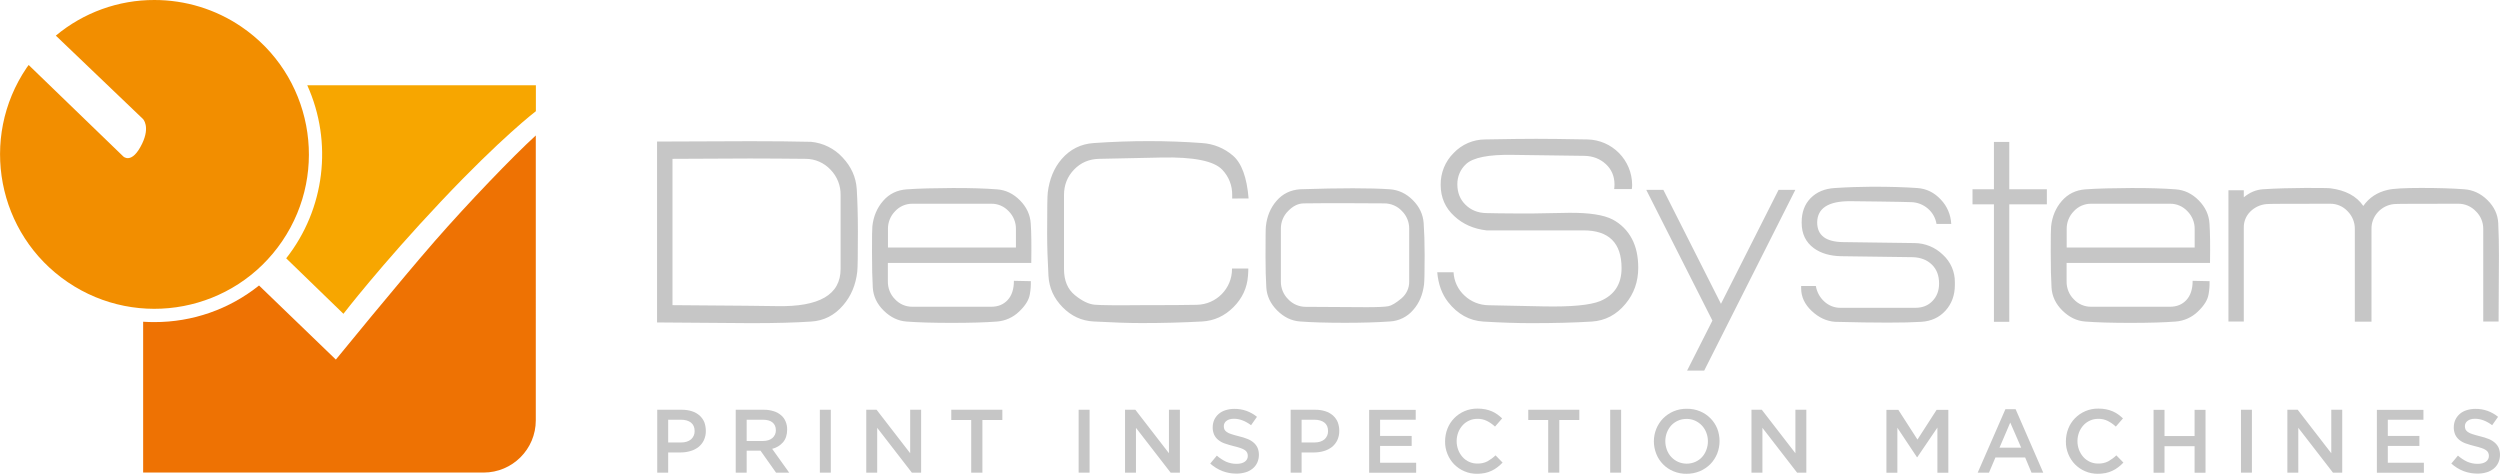 <?xml version="1.0" encoding="UTF-8"?>
<!-- Generator: Adobe Illustrator 26.0.3, SVG Export Plug-In . SVG Version: 6.00 Build 0)  -->
<svg xmlns="http://www.w3.org/2000/svg" xmlns:xlink="http://www.w3.org/1999/xlink" version="1.1" id="Livello_1" x="0px" y="0px" viewBox="0 0 2834.6 537.2" style="enable-background:new 0 0 2834.6 537.2;" xml:space="preserve">
<style type="text/css">
	.st0{fill:#C6C6C6;}
	.st1{fill:#F28E00;}
	.st2{fill:#F7A600;}
	.st3{fill:#EE7203;}
</style>
<g id="Livello_2_00000148629356736056722100000002516584573927386266_">
	<g id="Grafica">
		<path class="st0" d="M800.3,488.5c0.1,3.7-0.7,7.3-2.2,10.6c-1.4,3-3.5,5.6-6.1,7.7c-2.7,2.1-5.8,3.7-9.1,4.6    c-3.6,1.1-7.4,1.6-11.1,1.6h-14.2v22.9h-12.4v-71.3h28.1c3.8,0,7.6,0.5,11.3,1.7c3.2,1,6.1,2.7,8.6,4.8c2.3,2.1,4.2,4.7,5.4,7.6    C799.7,481.8,800.3,485.1,800.3,488.5z M787.6,488.8c0-4.3-1.4-7.5-4.2-9.7c-2.8-2.1-6.5-3.2-11.2-3.2h-14.6v25.8h14.6    c4.8,0,8.5-1.2,11.3-3.5C786.2,495.8,787.7,492.4,787.6,488.8L787.6,488.8z"></path>
		<path class="st0" d="M879.9,535.9l-17.6-24.9h-15.7v24.9h-12.4v-71.3h31.8c3.7-0.1,7.5,0.5,11.1,1.6c3.1,0.9,5.9,2.4,8.4,4.5    c2.3,1.9,4.1,4.4,5.2,7.1c1.3,3,1.9,6.2,1.8,9.4c0,5.9-1.6,10.7-4.7,14.3c-3.3,3.7-7.5,6.3-12.3,7.4l19.3,27L879.9,535.9z     M879.7,487.9c0-4-1.3-6.9-3.9-9s-6.2-3-10.9-3h-18.3V500H865c4.5,0,8.1-1.1,10.7-3.3C878.3,494.5,879.8,491.3,879.7,487.9    L879.7,487.9z"></path>
		<path class="st0" d="M942,464.6v71.3h-12.4v-71.3L942,464.6z"></path>
		<path class="st0" d="M1032,464.6h12.4v71.3h-10.5l-39.3-50.8v50.8h-12.4v-71.3h11.7l38.1,49.3L1032,464.6z"></path>
		<path class="st0" d="M1113.8,535.9h-12.6v-59.7h-22.6v-11.6h57.9v11.6h-22.6V535.9z"></path>
		<path class="st0" d="M1235.4,464.6v71.3H1223v-71.3L1235.4,464.6z"></path>
		<path class="st0" d="M1325.4,464.6h12.4v71.3h-10.5l-39.3-50.8v50.8h-12.4v-71.3h11.7l38.1,49.3L1325.4,464.6z"></path>
		<path class="st0" d="M1387.6,483.2c0,1.3,0.2,2.5,0.7,3.7c0.6,1.2,1.5,2.1,2.6,2.9c1.6,1.1,3.4,1.9,5.2,2.4c2.2,0.8,5,1.5,8.4,2.4    c3.4,0.8,6.8,1.8,10,3.1c2.6,1,5,2.5,7.1,4.3c1.8,1.6,3.3,3.6,4.3,5.8c1,2.5,1.5,5.1,1.5,7.8c0,3.1-0.6,6.1-1.9,9    c-1.2,2.6-3,4.9-5.2,6.7c-2.4,1.9-5.1,3.4-8,4.2c-3.3,1-6.8,1.5-10.3,1.5c-5.4,0-10.7-0.9-15.8-2.8c-5.2-2-9.9-4.9-14-8.6l7.5-9    c3.2,2.8,6.7,5.1,10.5,6.9c3.8,1.6,7.9,2.5,12,2.4c3.9,0,6.9-0.8,9.2-2.4c2.2-1.5,3.5-4,3.4-6.6c0-1.2-0.2-2.4-0.7-3.5    c-0.5-1.2-1.4-2.1-2.4-2.9c-1.5-1-3.2-1.9-4.9-2.4c-2.7-0.9-5.4-1.7-8.1-2.3c-3.4-0.8-6.8-1.9-10.1-3c-2.7-0.9-5.2-2.3-7.4-4.1    c-2-1.6-3.5-3.6-4.6-5.9c-1.1-2.7-1.7-5.5-1.6-8.4c0-2.9,0.6-5.8,1.8-8.5c1.2-2.5,2.9-4.8,5-6.6c2.2-1.9,4.8-3.3,7.7-4.2    c3.2-1,6.5-1.5,9.8-1.5c4.8-0.1,9.6,0.7,14.1,2.3c4.3,1.6,8.2,3.8,11.8,6.7l-6.7,9.5c-6.6-4.9-13-7.3-19.4-7.3    c-3.7,0-6.5,0.8-8.6,2.5C1388.7,478.6,1387.6,480.8,1387.6,483.2z"></path>
		<path class="st0" d="M1518.5,488.5c0.1,3.7-0.7,7.3-2.2,10.6c-1.4,3-3.5,5.6-6.1,7.7c-2.7,2.1-5.8,3.7-9.1,4.6    c-3.6,1.1-7.4,1.6-11.1,1.6h-14.2v22.9h-12.4v-71.3h28.1c3.8,0,7.6,0.5,11.3,1.7c3.2,1,6.1,2.7,8.6,4.8c2.3,2.1,4.2,4.7,5.4,7.6    C1517.9,481.8,1518.6,485.1,1518.5,488.5z M1505.8,488.8c0-4.3-1.4-7.5-4.2-9.7c-2.8-2.1-6.5-3.2-11.2-3.2h-14.6v25.8h14.6    c4.8,0,8.5-1.2,11.3-3.5C1504.4,495.8,1505.9,492.4,1505.8,488.8L1505.8,488.8z"></path>
		<path class="st0" d="M1605.2,475.9h-40.4v18.4h35.8v11.3h-35.8v19.1h40.9v11.3h-53.3v-71.3h52.8L1605.2,475.9z"></path>
		<path class="st0" d="M1703.7,524.5c-1.8,1.9-3.7,3.6-5.8,5.2c-2,1.6-4.2,2.9-6.5,4c-2.4,1.2-5,2-7.6,2.6c-3,0.6-6.1,0.9-9.1,0.9    c-5,0-9.9-0.9-14.4-2.9c-4.3-1.8-8.2-4.5-11.5-7.8c-3.3-3.4-5.8-7.3-7.6-11.7c-1.9-4.6-2.8-9.5-2.7-14.4c0-4.9,0.9-9.8,2.7-14.4    c1.7-4.4,4.3-8.4,7.6-11.8c3.3-3.4,7.3-6.1,11.7-8c4.7-2,9.7-3,14.8-2.9c3,0,6,0.2,8.9,0.8c2.5,0.5,5,1.3,7.4,2.3    c2.2,1,4.3,2.1,6.2,3.5c1.9,1.4,3.7,2.9,5.4,4.5l-8.1,9.3c-2.7-2.6-5.8-4.7-9.1-6.4c-3.4-1.7-7.1-2.5-10.9-2.4    c-3.2,0-6.5,0.6-9.4,2c-2.8,1.3-5.4,3.1-7.4,5.4c-2.1,2.3-3.8,5.1-4.9,8c-1.2,3.2-1.8,6.5-1.8,9.9c0,3.4,0.6,6.8,1.8,9.9    c1.1,3,2.8,5.7,4.9,8.1c4.3,4.8,10.4,7.5,16.9,7.4c3.9,0.1,7.8-0.7,11.3-2.5c3.3-1.9,6.4-4.1,9.2-6.8L1703.7,524.5z"></path>
		<path class="st0" d="M1768,535.9h-12.6v-59.7h-22.6v-11.6h57.9v11.6H1768L1768,535.9z"></path>
		<path class="st0" d="M1838.1,464.6v71.3h-12.4v-71.3L1838.1,464.6z"></path>
		<path class="st0" d="M1949.7,500.1c0,4.9-0.9,9.7-2.7,14.3c-1.8,4.4-4.4,8.4-7.7,11.8c-3.4,3.4-7.4,6.1-11.8,8    c-4.8,2-9.9,3-15.1,3c-5.2,0.1-10.3-0.9-15.1-2.9c-4.4-1.8-8.4-4.5-11.7-7.9c-3.3-3.4-5.9-7.3-7.6-11.7c-3.7-9.2-3.7-19.4,0-28.5    c1.8-4.4,4.4-8.4,7.7-11.8c3.4-3.4,7.4-6.1,11.8-8c4.8-2,9.9-3,15.1-2.9c5.2-0.1,10.3,0.9,15.1,2.9c8.8,3.7,15.8,10.7,19.4,19.6    C1948.8,490.4,1949.7,495.3,1949.7,500.1z M1936.5,500.4c0-3.4-0.6-6.7-1.8-9.8c-1.1-3-2.8-5.7-5-8.1c-2.2-2.3-4.8-4.2-7.7-5.5    c-3.1-1.4-6.4-2.1-9.8-2c-3.3,0-6.7,0.6-9.7,2c-2.9,1.3-5.5,3.1-7.6,5.4c-2.1,2.3-3.8,5.1-4.9,8c-2.4,6.3-2.4,13.3,0,19.7    c1.1,3,2.8,5.8,5,8.1c2.2,2.3,4.8,4.2,7.7,5.5c6.2,2.7,13.3,2.7,19.5,0c2.9-1.3,5.5-3.1,7.6-5.4c2.1-2.3,3.8-5.1,4.9-8.1    C1935.9,507,1936.5,503.7,1936.5,500.4z"></path>
		<path class="st0" d="M2035.7,464.6h12.4v71.3h-10.5l-39.3-50.8v50.8h-12.4v-71.3h11.7l38.1,49.3L2035.7,464.6z"></path>
		<path class="st0" d="M2173.9,518.4h-0.4l-22.2-33.4v51h-12.4v-71.3h13.5l21.7,33.7l21.7-33.7h13.3v71.3h-12.4v-51.2L2173.9,518.4z    "></path>
		<path class="st0" d="M2316.7,535.9h-13.3l-7.2-17.2h-33.7l-7.3,17.2h-12.8l31.4-71.9h11.6L2316.7,535.9z M2279.3,479.1l-12.2,28.5    h24.6L2279.3,479.1z"></path>
		<path class="st0" d="M2407.6,524.5c-1.8,1.9-3.7,3.6-5.8,5.2c-2,1.6-4.2,2.9-6.5,4c-2.4,1.2-5,2-7.6,2.6c-3,0.6-6.1,0.9-9.1,0.9    c-5,0-9.9-0.9-14.4-2.9c-4.3-1.8-8.2-4.5-11.5-7.8c-3.3-3.4-5.8-7.3-7.6-11.7c-1.9-4.6-2.8-9.5-2.7-14.4c0-4.9,0.9-9.8,2.7-14.4    c1.7-4.4,4.3-8.4,7.6-11.8c3.3-3.4,7.3-6.1,11.7-8c4.7-2,9.7-3,14.8-2.9c3,0,6,0.2,8.9,0.8c2.5,0.5,5,1.3,7.4,2.3    c2.2,1,4.3,2.1,6.2,3.5c1.9,1.4,3.7,2.9,5.4,4.5l-8.1,9.3c-2.7-2.6-5.8-4.7-9.1-6.4c-3.4-1.7-7.1-2.5-10.9-2.4    c-3.2,0-6.5,0.6-9.4,2c-2.8,1.3-5.4,3.1-7.4,5.4c-2.1,2.3-3.8,5.1-4.9,8c-1.2,3.2-1.8,6.5-1.8,9.9c0,3.4,0.6,6.8,1.8,9.9    c1.1,3,2.8,5.7,4.9,8.1c4.3,4.8,10.4,7.5,16.9,7.4c3.9,0.1,7.8-0.7,11.3-2.5c3.3-1.9,6.4-4.1,9.2-6.8L2407.6,524.5z"></path>
		<path class="st0" d="M2454.2,505.9v30.1h-12.4v-71.3h12.4v29.7h34.1v-29.7h12.4v71.3h-12.4v-30.1H2454.2z"></path>
		<path class="st0" d="M2553.3,464.6v71.3h-12.4v-71.3L2553.3,464.6z"></path>
		<path class="st0" d="M2643.3,464.6h12.4v71.3h-10.5l-39.3-50.8v50.8h-12.4v-71.3h11.7l38.1,49.3L2643.3,464.6z"></path>
		<path class="st0" d="M2747.8,475.9h-40.4v18.4h35.8v11.3h-35.8v19.1h40.9v11.3H2695v-71.3h52.8L2747.8,475.9z"></path>
		<path class="st0" d="M2794.8,483.2c0,1.3,0.2,2.5,0.7,3.7c0.6,1.2,1.5,2.1,2.6,2.9c1.6,1.1,3.4,1.9,5.2,2.4c2.2,0.8,5,1.5,8.4,2.4    c3.4,0.8,6.8,1.8,10,3.1c2.6,1,5,2.5,7.1,4.3c1.8,1.6,3.3,3.6,4.3,5.8c1,2.5,1.5,5.1,1.5,7.8c0,3.1-0.6,6.1-1.9,9    c-1.2,2.6-3,4.9-5.2,6.7c-2.4,1.9-5.1,3.4-8,4.2c-3.3,1-6.8,1.5-10.3,1.5c-5.4,0-10.7-0.9-15.8-2.8c-5.2-2-9.9-4.9-14-8.6l7.5-9    c3.2,2.8,6.7,5.1,10.5,6.9c3.8,1.6,7.9,2.5,12,2.4c3.9,0,6.9-0.8,9.2-2.4c2.2-1.5,3.5-4,3.4-6.6c0-1.2-0.2-2.4-0.7-3.5    c-0.5-1.2-1.4-2.1-2.4-2.9c-1.5-1-3.2-1.9-4.9-2.4c-2.7-0.9-5.4-1.7-8.1-2.3c-3.4-0.8-6.8-1.9-10.1-3c-2.7-0.9-5.2-2.3-7.4-4.1    c-2-1.6-3.5-3.6-4.6-5.9c-1.1-2.7-1.7-5.5-1.6-8.4c0-2.9,0.6-5.9,1.8-8.5c1.2-2.5,2.9-4.8,5-6.6c2.2-1.9,4.8-3.3,7.7-4.2    c3.2-1,6.5-1.5,9.8-1.5c4.8-0.1,9.6,0.7,14.1,2.3c4.3,1.6,8.2,3.8,11.8,6.7l-6.7,9.5c-6.6-4.9-13-7.3-19.4-7.3    c-3.7,0-6.5,0.8-8.6,2.5C2795.9,478.6,2794.8,480.8,2794.8,483.2z"></path>
		<path class="st1" d="M175.1,0C134.3-0.1,94.7,14.2,63.3,40.4l98.8,94.5c0,0,8.4,8.4-0.9,27.9c-11.7,24.3-21.4,14.6-21.4,14.6    L32.5,73.7l-2.2,3c-54.3,80-33.5,188.9,46.5,243.2s188.9,33.5,243.2-46.5s33.5-188.9-46.5-243.2C244.5,10.5,210.2,0,175.1,0z"></path>
		<path class="st2" d="M348.4,96.7c29.2,64.7,20,140.4-23.9,196.2l64.9,62.9c0,0,42.2-54.9,110.8-127.6s107.4-102.1,107.4-102.1    V96.7H348.4z"></path>
		<path class="st3" d="M492.6,273.8c-40,45.9-111.8,133.9-111.8,133.9s-56.4-54.5-87.1-84c-33.7,27-75.5,41.6-118.7,41.5    c-4.3,0-8.5-0.1-12.7-0.4v171h386c32.7,0,59.2-26.5,59.2-59.2V153.6C581.5,177.3,530.4,230.5,492.6,273.8z"></path>
		<path class="st0" d="M972.7,263.3c0,25.4-0.2,40.3-0.7,44.7c-1.7,15-7,27.7-16,38.1c-9.7,11.4-21.8,17.6-36.3,18.5    c-17.9,1.2-39.9,1.8-66.1,1.8h-3.3L745,365.6V160.5l105.6-0.4c25.9,0,48.9,0.2,69,0.7c13.7,1.3,26.5,7.6,35.8,17.8    c9.8,10.4,15.1,22.3,16,35.6c0.8,13.3,1.3,29.3,1.3,47.9L972.7,263.3z M953.1,305v-83.9c0.2-10.7-3.9-21-11.4-28.7    c-7.3-7.8-17.5-12.3-28.1-12.3c-22-0.2-43.1-0.4-63.2-0.4l-87.9,0.4V346c72.1,0.5,111.6,0.9,118.4,1.1    C929,348.1,953.1,334.1,953.1,305L953.1,305z M1169.3,298.1h-162.6v21.1c-0.1,7.5,2.8,14.8,8.1,20.1c5.1,5.5,12.2,8.6,19.7,8.5    h89.4c7.7,0,13.9-2.5,18.6-7.6c4.7-5.1,7.1-12.3,7.1-21.8l19.2,0.4c0.1,4.9-0.2,9.8-1.1,14.7c-1,6.4-5,13-12.2,19.8    c-6.8,6.6-15.8,10.6-25.2,11.3c-13.1,1-30.1,1.5-51.2,1.5s-38.1-0.5-51.2-1.5c-9.7-0.7-18.3-4.9-26-12.5s-11.7-16.3-12.3-26    c-0.6-9.7-0.9-23.1-0.9-40.3s0.1-26.9,0.4-29c1.2-11.4,5.3-21.1,12.2-29c6.9-8,15.8-12.3,26.7-13.1c14.3-1,31.6-1.4,51.9-1.5    s37.2,0.5,50.5,1.5c9.9,0.7,18.6,4.9,26.1,12.5s11.6,16.4,12.2,26.3C1169.4,263.4,1169.6,278.3,1169.3,298.1L1169.3,298.1z     M1151.9,280.7v-21.1c0.1-7.5-2.9-14.8-8.2-20.1c-5.1-5.5-12.2-8.6-19.7-8.5h-89.4c-7.5-0.1-14.7,3-19.7,8.5    c-5.3,5.4-8.2,12.6-8.1,20.1v21.1L1151.9,280.7z M1397.1,225.1v-4c0.2-10.7-3.9-21-11.3-28.7c-9.4-9.9-32.2-14.5-68.3-13.8    c-36.1,0.7-59.8,1.2-71.2,1.5c-11.4,0.2-20.9,4.3-28.5,12.2s-11.4,17.5-11.4,28.9V305c0,13.1,4.1,22.9,12.3,29.6    s15.7,10.3,22.5,10.9c6.8,0.6,24.4,0.8,53,0.5c30.7,0,51.7-0.1,62.8-0.4c22.2-0.4,40-18.5,39.9-40.7v-0.4h18.5    c0,2.2-0.1,5-0.4,8.4c-1,13.6-6.5,25.4-16.5,35.4c-10,10-21.8,15.4-35.4,16.2c-22,1.2-44.8,1.8-68.3,1.8h-0.7    c-14,0-32.1-0.6-54.1-1.8c-13.6-0.7-25.3-6.1-35.2-16.2s-15.2-21.8-16-35.4c-1-17.9-1.5-33.6-1.5-47.2v-2.5    c0-26.1,0.2-41.1,0.7-45c1.9-15.2,7.1-27.8,15.7-37.8c9.6-11.1,21.7-17.2,36.3-18.2c21.5-1.5,42.4-2.2,62.6-2.2s40.4,0.7,60.4,2.2    c12.9,0.8,25.1,5.8,34.9,14.2c9.9,8.5,15.9,24.7,17.8,48.6L1397.1,225.1z M1615.3,289.8c0,18.2-0.2,29.2-0.7,33    c-1.5,11.4-5.4,20.8-12,28.3c-6.6,8-16.4,12.9-26.8,13.4c-14.3,1-31.2,1.5-50.7,1.5c-21,0-38-0.5-51.1-1.5    c-9.7-0.7-18.3-4.9-25.9-12.5s-11.7-16.3-12.3-26c-0.6-9.7-0.9-21.2-0.9-34.5v-1.8c0-19.8,0.1-30.9,0.4-33    c1.2-11.4,5.2-21.1,12.1-29c6.9-8,15.8-12.3,26.6-13.1c45.9-1.5,79.8-1.5,101.8,0c9.9,0.7,18.6,4.8,26.1,12.3s11.6,16.2,12.3,26.1    c0.7,9.9,1.1,21.9,1.1,35.9L1615.3,289.8z M1597.8,319.1v-59.7c0.1-7.6-2.9-14.9-8.3-20.2c-5.1-5.5-12.4-8.6-19.9-8.6    c-36.5-0.2-59.2-0.3-68.1-0.2c-8.9,0.1-16.6,0.2-23,0.2c-6.4,0-12.4,2.9-17.9,8.6c-5.4,5.3-8.4,12.6-8.3,20.2v59.7    c-0.1,7.6,2.9,14.9,8.3,20.2c5.1,5.5,12.4,8.6,19.9,8.6c33.3,0.2,56.3,0.4,69,0.4c12.7,0,20.9-0.4,24.6-1.1    c3.7-0.7,8.6-3.6,14.7-8.7C1594.6,333.7,1598,326.6,1597.8,319.1L1597.8,319.1z M1857.5,303.6c0,15.7-4.8,29.4-14.5,41    c-10.2,12.3-22.9,19-38.1,20c-19.1,1.2-41.9,1.8-68.3,1.8h-0.7c-16.2,0-34.2-0.6-54.1-1.8c-15.7-1-29-8.3-39.9-22.1    c-7-9-11.1-20.2-12.3-33.8h18.5c0.5,10.1,5,19.7,12.5,26.5c7.4,7,17.2,10.8,27.4,10.9c10.6,0.2,31.5,0.7,62.6,1.3    c31.1,0.6,52.3-1.4,63.7-6c16.2-6.8,24.3-19.2,24.3-37.4c0-28.6-14.4-42.8-43.2-42.8h-110c-14.5-1.7-26.6-7-36.3-16    c-10.4-9.4-15.6-21.3-15.6-35.6c-0.2-13.5,5.1-26.6,14.7-36.1c9.3-9.8,22.2-15.4,35.8-15.4c26.9-0.5,46.2-0.7,57.9-0.7    c11.7,0,31,0.2,57.9,0.7c28.1,0.5,50.7,23.4,50.8,51.6c0,1.6-0.1,3.2-0.4,4.7h-20c0.2-1.7,0.4-3.4,0.4-5.1    c0-9.4-3.3-17.2-9.8-23.2c-6.5-6-14.6-9.2-24.3-9.4c-9.7-0.2-36.8-0.6-81.3-1.1c-27.4-0.5-45,3-53,10.5    c-6.4,5.9-9.9,14.2-9.8,22.9c0,9.4,3.1,17.2,9.3,23.2c6.2,6.1,14,9.2,23.4,9.4c9.4,0.2,19.6,0.4,30.5,0.4h24.3l39.2-0.7    c22.7-0.2,39.2,2.3,49.4,7.6c9.3,4.9,16.9,12.5,21.8,21.8C1855.1,279.7,1857.5,290.7,1857.5,303.6L1857.5,303.6z M1932.3,420.2    h-19.4l28.7-56.7l-75-148.2h19.4l65.3,129.2l65.3-129.2h19L1932.3,420.2z M2216.5,323c0,11.6-3.5,21.3-10.5,29.1    c-7,7.8-16.2,12.1-27.6,12.8c-18.4,1.2-50.9,1.2-97.7,0c-9.7-0.7-18.5-4.8-26.5-12.3c-8-7.5-12-16.1-12-25.8v-2.5h16.7    c1.1,6.8,4.5,13,9.6,17.6c5,4.6,11.5,7.2,18.3,7.1h85c8,0,14.5-2.6,19.4-7.8c5-5.2,7.4-11.8,7.4-19.8c0-9-2.7-16.1-8.2-21.4    c-5.4-5.3-12.6-8.1-21.6-8.4l-81-1.1c-12.8-0.2-23.2-3.3-31.2-9.1c-9.2-6.8-13.8-16.3-13.8-28.7V252c0-11.4,3.4-20.5,10.2-27.4    c6.8-6.9,15.9-10.7,27.2-11.4c15-1,29.2-1.4,42.5-1.5c20.1,0,37.1,0.5,51.2,1.5c10.4,0.7,19.3,5.1,26.7,13.1    c7.2,7.5,11.3,17.3,11.8,27.6h-16.7c-1.1-6.8-4.6-13-9.8-17.4c-5.2-4.5-11.8-7.1-18.7-7.3c-7.1-0.2-19.1-0.5-35.9-0.7    s-28.1-0.4-33.9-0.4c-24.4,0-36.8,8-37,24.1c0,14.6,9.8,22.1,29.4,22.3l81,1.1c12,0.1,23.5,4.8,32.1,13.2    c8.8,8,13.8,19.4,13.6,31.3L2216.5,323z M2320.8,231.7h-42.6v133.2h-17.4V231.7h-24.3v-17.1h24.3v-53.7h17.4v53.7h42.6V231.7z     M2505.8,298.1h-162.6v21.1c-0.1,7.5,2.8,14.8,8.1,20.1c5.1,5.5,12.2,8.6,19.7,8.5h89.4c7.7,0,13.9-2.5,18.6-7.6    s7.1-12.3,7.1-21.8l19.2,0.4c0.1,4.9-0.2,9.8-1.1,14.7c-1,6.4-5,13-12.2,19.8c-6.8,6.6-15.8,10.6-25.2,11.3    c-13.1,1-30.1,1.5-51.2,1.5c-21.1,0-38.1-0.5-51.2-1.5c-9.7-0.7-18.3-4.9-26-12.5s-11.7-16.3-12.3-26c-0.6-9.7-0.9-23.1-0.9-40.3    s0.1-26.9,0.4-29c1.2-11.4,5.3-21.1,12.2-29s15.8-12.3,26.7-13.1c14.3-1,31.6-1.4,51.9-1.5s37.2,0.5,50.5,1.5    c9.9,0.7,18.6,4.9,26.1,12.5c7.5,7.6,11.6,16.4,12.2,26.3C2505.9,263.4,2506.1,278.3,2505.8,298.1L2505.8,298.1z M2488.4,280.7    v-21.1c0.1-7.5-2.9-14.8-8.2-20.1c-5.1-5.5-12.2-8.6-19.7-8.5h-89.4c-7.5-0.1-14.7,3-19.7,8.5c-5.3,5.4-8.2,12.6-8.1,20.1v21.1    L2488.4,280.7z M2833.4,289.8l-0.4,74.8h-17.4V259.6c0.1-7.6-3-14.9-8.4-20.1c-5.2-5.5-12.5-8.6-20-8.5c-47.8,0-72.1,0.1-72.8,0.4    c-7.1,0.7-13.6,4-18.4,9.3c-4.7,5.2-7.3,12-7.1,19.1v104.9h-18.9V259.6c0.1-7.5-2.9-14.8-8.2-20.1c-5.1-5.5-12.3-8.6-19.8-8.5    c-47.4,0-71.5,0.1-72.2,0.4c-6.9,0.6-13.4,3.6-18.3,8.5c-4.9,4.8-7.6,11.5-7.4,18.3v106.4h-17.4V215.7h17.4l0,8    c6.8-5.6,14-8.6,21.7-9.1c15.2-1,31.3-1.4,48.2-1.5c16.9,0,26.3,0.1,28.3,0.4c17.2,2.2,29.6,8.8,37.3,20    c6.6-9.4,15.8-15.5,27.7-18.2c6.3-1.5,19-2.2,38.1-2.2c19.1,0,35.3,0.5,48.6,1.5c10,0.7,18.8,4.8,26.4,12.3s11.7,16.2,12.2,26.1    C2833.2,265.2,2833.4,277.4,2833.4,289.8L2833.4,289.8z"></path>
	</g>
</g>
</svg>

